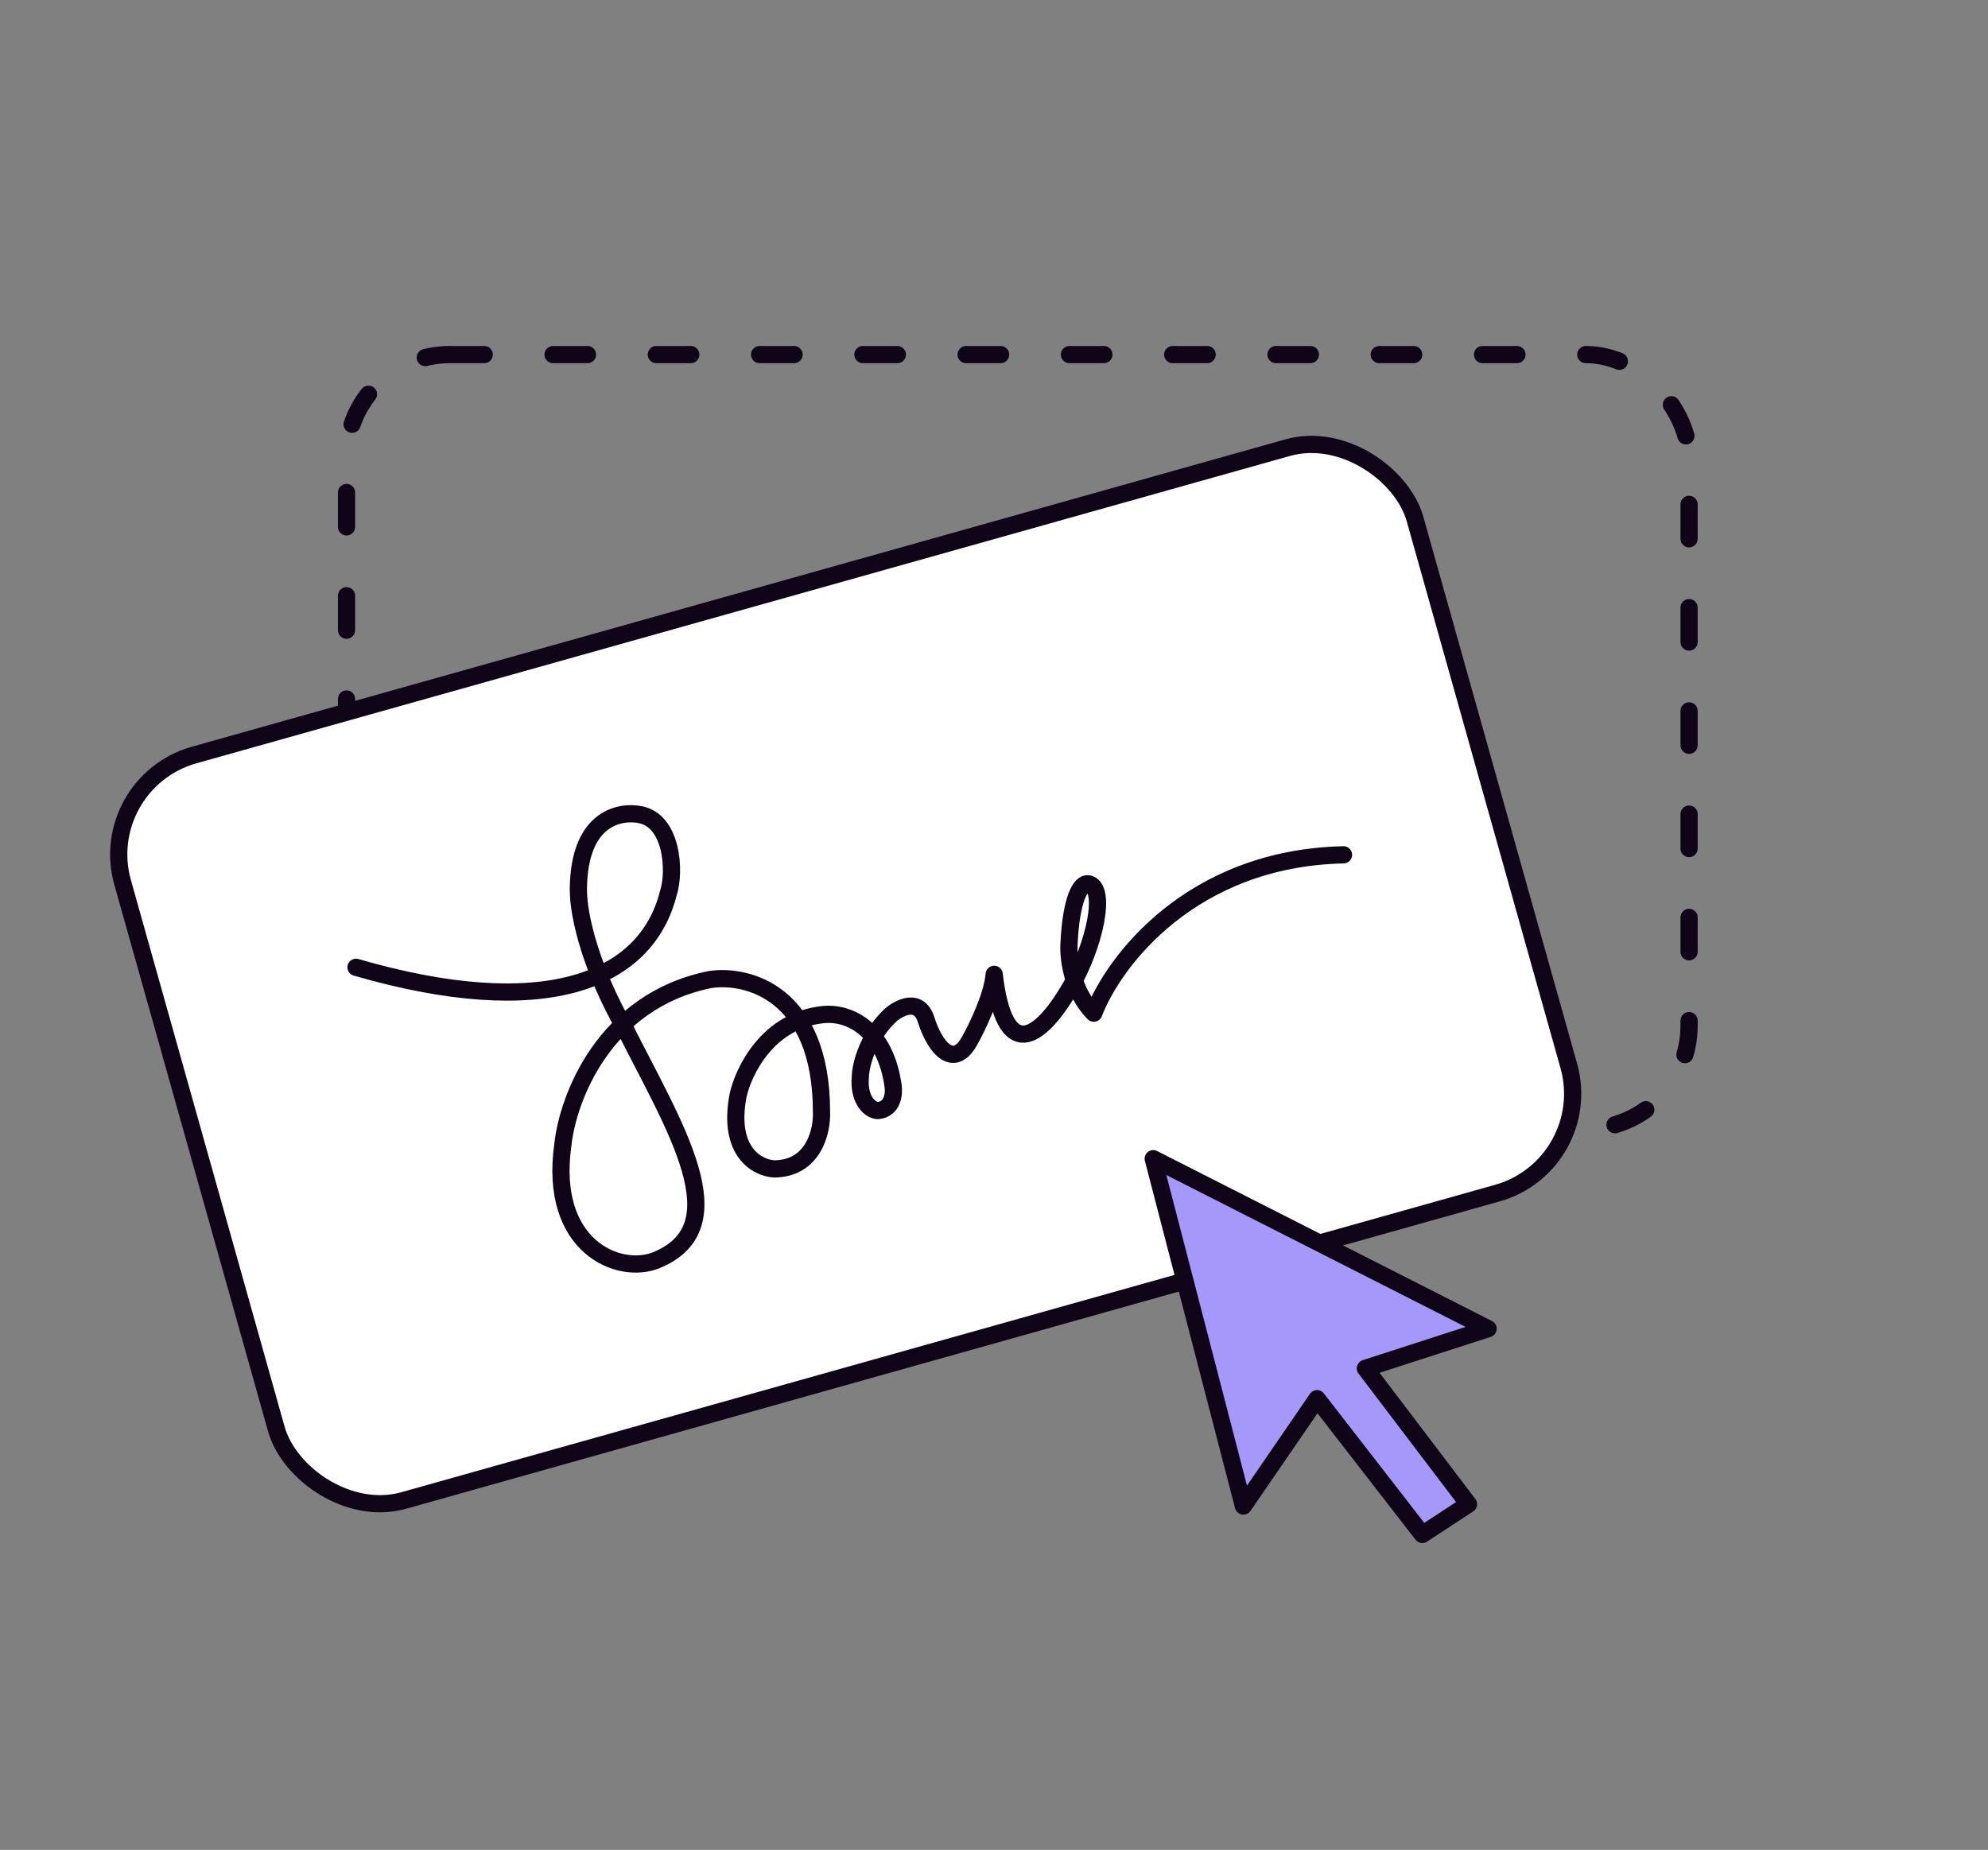 <svg width="231" height="215" fill="none" xmlns="http://www.w3.org/2000/svg"><rect width="100%" height="100%" fill="#808080" stroke="none"/><rect x="40.266" y="41.211" width="156" height="90" rx="12" stroke="#100419" stroke-width="2" stroke-linecap="round" stroke-dasharray="4 8"/><rect x="11" y="91" width="156" height="90" rx="12" transform="rotate(-15.702 11 91)" fill="#fff" stroke="#100419" stroke-width="2"/><path d="M144.478 175.037L134 134.669l38.91 19.757-14.259 4.609 11.983 15.788-5.362 3.515-12.233-15.778-8.561 12.477z" fill="#A698FA" stroke="#100419" stroke-width="2" stroke-linejoin="round"/><path d="M41.368 112.424c21.694 6.289 33.685 1.747 36.294-8.626.812-2.481.48-8.36-3.242-9.112-2.28-.462-7.109.242-7.216 8.56-.045 3.504 1.742 9.82 5.322 16.111 5.904 11.742 13.26 23.166 3.768 27.095-4.36 1.806-12.553-1.561-10.894-13.379.564-5.377 4.778-16.75 17.123-19.229 4.309-.649 12.927 1.523 12.933 15.396.087 2.191-.89 6.58-5.5 6.614-1.914-.1-5.436-1.94-4.202-8.504.625-2.878 3.483-8.794 9.915-9.431 3.195-.317 7.212 1.891 8.109 8.306.13.865-.027 2.643-1.692 2.841-.729.092-2.374-.955-2.118-3.91.044-1.589 1.012-4.856 3.528-7.185 1.032-.891 3.3-2.032 4.112.533 1.113 3.516 3.305 5.715 5.089 2.398.857-1.517 2.621-5.174 2.827-7.664 1.155 10.149 5.163 7.896 8.896 1.441 2.819-4.875 4.201-11.475 2.073-11.958-.968-.219-2.024 1.904-2.268 6.833-.156 1.996.478 5.811 2.871 8.201 2.284-5.972 11.284-18.015 29.016-18.405" stroke="#100419" stroke-width="2" stroke-linecap="round" stroke-linejoin="round"/></svg>